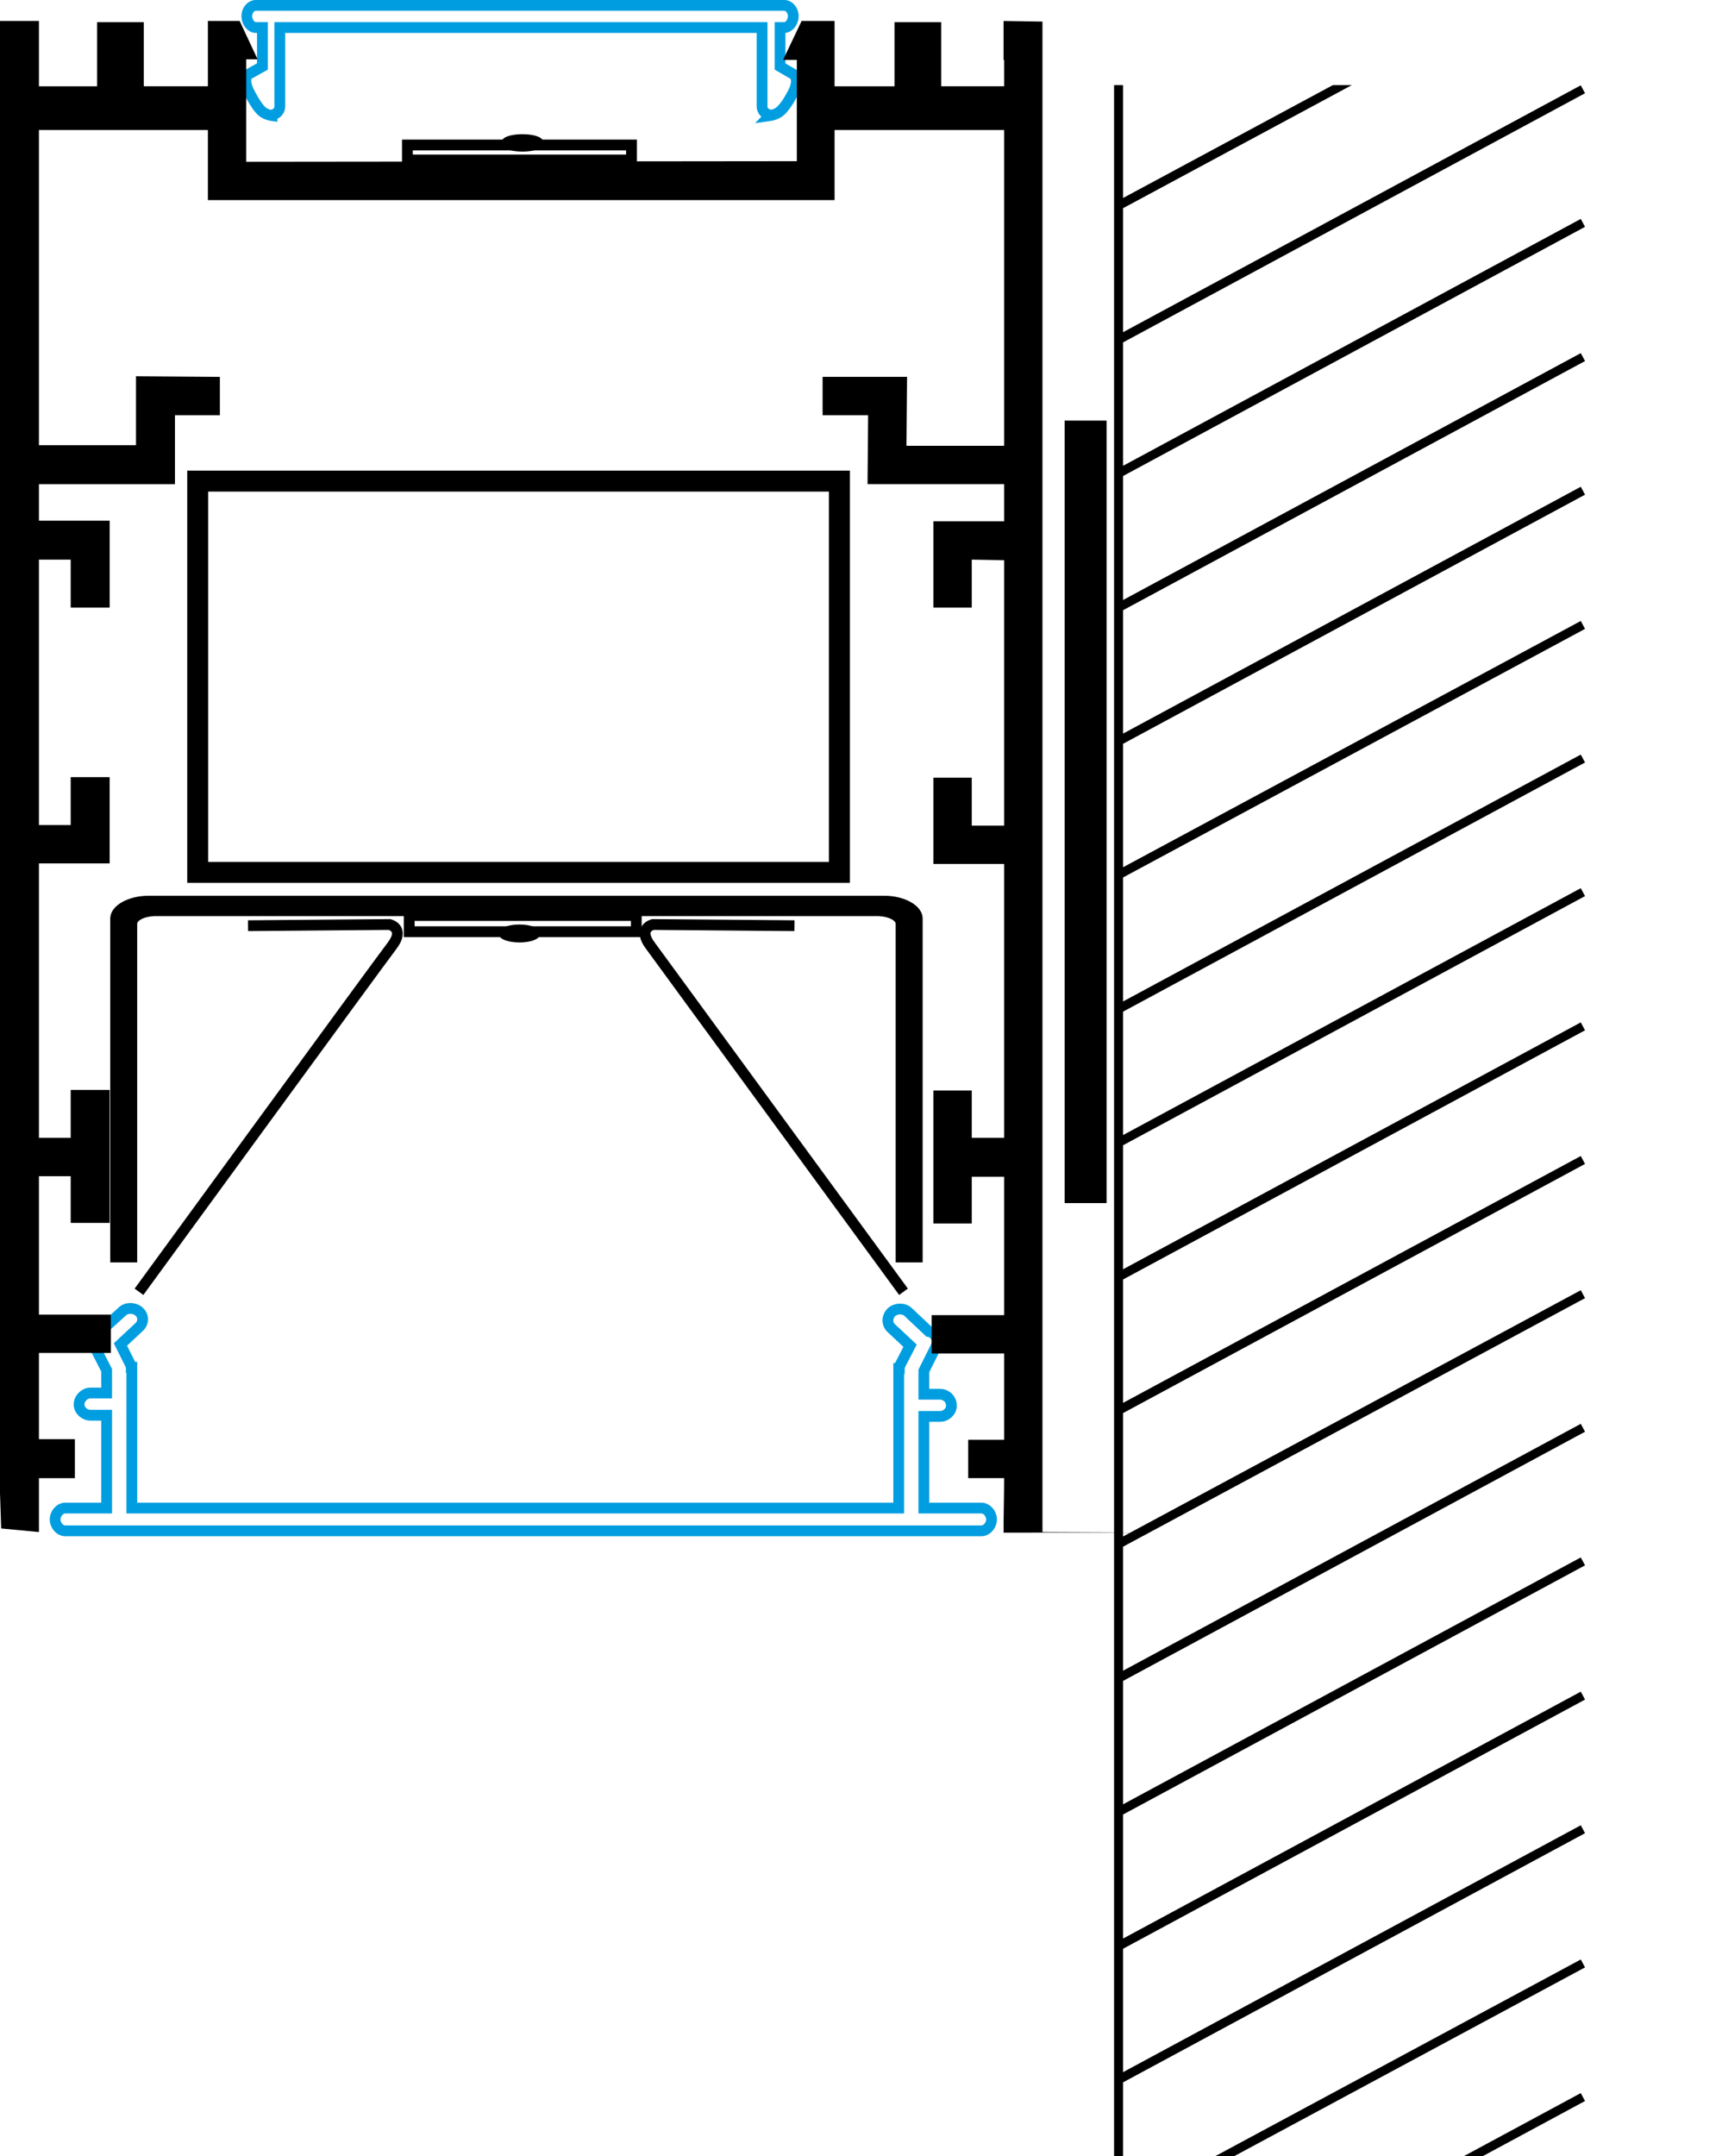 <?xml version="1.0" encoding="iso-8859-1"?>
<!-- Generator: Adobe Illustrator 15.0.0, SVG Export Plug-In . SVG Version: 6.00 Build 0)  -->
<!DOCTYPE svg PUBLIC "-//W3C//DTD SVG 1.1//EN" "http://www.w3.org/Graphics/SVG/1.1/DTD/svg11.dtd">
<svg version="1.1" id="Ebene_1" xmlns:x="http://ns.adobe.com/Extensibility/1.0/" xmlns:i="http://ns.adobe.com/AdobeIllustrator/10.0/" xmlns:graph="http://ns.adobe.com/Graphs/1.0/"
	 xmlns="http://www.w3.org/2000/svg" xmlns:xlink="http://www.w3.org/1999/xlink" xmlns:a="http://ns.adobe.com/AdobeSVGViewerExtensions/3.0/"
	 x="0px" y="0px" width="82.079px" height="102.741px" viewBox="0 0 82.079 102.741" enable-background="new 0 0 82.079 102.741"
	 xml:space="preserve">
<line fill="none" stroke="#000000" stroke-width="1.998" stroke-linecap="square" stroke-miterlimit="10" x1="51.746" y1="21.04" x2="51.746" y2="56.327"/>
<g>
	<defs>
		<rect id="SVGID_1_" x="52.916" y="4.055" width="29.162" height="98.687"/>
	</defs>
	<clipPath id="SVGID_2_">
		<use xlink:href="#SVGID_1_"  overflow="visible"/>
	</clipPath>
	
		<path clip-path="url(#SVGID_2_)" fill="none" stroke="#000000" stroke-width="0.428" stroke-linejoin="bevel" stroke-miterlimit="10" d="
		M75.449-8.507L53.316,3.426L75.449-8.507z M75.449-2.112L53.316,9.793L75.449-2.112z M75.449,4.254L53.316,16.188L75.449,4.254z
		 M75.449,10.62L53.316,22.554L75.449,10.62z M75.449,17.015L53.316,28.949L75.449,17.015z M75.449,23.382L53.316,35.314
		L75.449,23.382z M75.449,29.777L53.316,41.682L75.449,29.777z M75.449,36.143L53.316,48.077L75.449,36.143z M75.449,42.509
		L53.316,54.443L75.449,42.509z M75.449,48.904L53.316,60.838L75.449,48.904z M75.449,99.921l-21.875,11.791L75.449,99.921z
		 M75.449,93.555L53.316,105.46L75.449,93.555z M75.449,87.16L53.316,99.094L75.449,87.16z M75.449,80.794L53.316,92.728
		L75.449,80.794z M75.449,74.398L53.316,86.332L75.449,74.398z M75.449,68.032L53.316,79.966L75.449,68.032z M75.449,61.666
		L53.316,73.57L75.449,61.666z M75.449,55.271L53.316,67.204L75.449,55.271z M53.316,111.712V-15.845V111.712z"/>
</g>
<g>
	<defs>
		<rect id="SVGID_3_" width="82.079" height="102.741"/>
	</defs>
	<clipPath id="SVGID_4_">
		<use xlink:href="#SVGID_3_"  overflow="visible"/>
	</clipPath>
	<path clip-path="url(#SVGID_4_)" fill="none" stroke="#009EE0" stroke-width="0.514" stroke-miterlimit="10" d="M12.508,1.313
		v1.855l-0.714,0.399c0,0-0.228,0.257,0.114,0.885c0.343,0.657,0.571,0.886,0.714,0.943c0.143,0.085,0.343,0.114,0.343,0.114V5.481
		c0.2-0.028,0.371-0.2,0.371-0.398v-3.77h22.988v3.77c0,0.198,0.172,0.37,0.4,0.398l-0.028,0.029c0,0,0.2-0.029,0.343-0.114
		c0.142-0.058,0.399-0.286,0.742-0.943c0.343-0.628,0.086-0.885,0.086-0.885l-0.686-0.399V1.313h0.2
		c0.229,0,0.429-0.257,0.429-0.542c0-0.286-0.2-0.515-0.429-0.515H12.194c-0.229,0-0.429,0.229-0.429,0.515
		c0,0.285,0.2,0.542,0.429,0.542H12.508z"/>
</g>
<rect x="9.424" y="22.924" fill="none" stroke="#000000" stroke-width="0.999" stroke-miterlimit="10" width="30.585" height="18.644"/>
<g>
	<defs>
		<rect id="SVGID_5_" width="82.079" height="102.741"/>
	</defs>
	<clipPath id="SVGID_6_">
		<use xlink:href="#SVGID_5_"  overflow="visible"/>
	</clipPath>
	<path clip-path="url(#SVGID_6_)" fill="none" stroke="#009EE0" stroke-width="0.514" stroke-miterlimit="10" d="M3.113,71.857h1.97
		v-4.425H4.312c-0.285,0-0.542-0.229-0.542-0.514s0.257-0.543,0.542-0.543h0.771v-1.084l-0.599-1.171
		c-0.115-0.257,0-0.571,0.285-0.714c0.029,0,0.057,0,0.086-0.029l0.971-0.884c0.2-0.2,0.571-0.2,0.8,0
		c0.228,0.199,0.228,0.542,0,0.742L5.74,64.063l0.486,0.971c0,0.029,0.028,0.086,0.028,0.114h0.029v6.709h36.554v-6.651h0.028
		c0-0.058,0.027-0.086,0.027-0.143l0.486-0.942l-0.885-0.828c-0.229-0.2-0.229-0.542,0-0.771c0.228-0.2,0.599-0.2,0.799,0
		l0.971,0.913c0.029,0,0.057,0.029,0.085,0.029c0.286,0.113,0.401,0.428,0.259,0.713l-0.572,1.143v1.113h0.771
		c0.286,0,0.543,0.229,0.543,0.542c0,0.286-0.257,0.515-0.543,0.515h-0.771v4.367h2.742c0.256,0,0.484,0.257,0.484,0.543
		c0,0.285-0.229,0.542-0.484,0.542H3.113c-0.257,0-0.485-0.257-0.485-0.542C2.628,72.114,2.856,71.857,3.113,71.857z"/>
	<path clip-path="url(#SVGID_6_)" fill="none" stroke="#000000" stroke-width="0.514" stroke-miterlimit="10" d="M19.505,44.394
		h10.823v-0.771H19.505V44.394z M11.823,44.108l6.739-0.057c0,0,0.772,0.171,0.115,1.027C18.02,45.936,6.625,61.552,6.625,61.552"/>
	<path clip-path="url(#SVGID_6_)" d="M24.759,44.793c0.485,0,0.885-0.143,0.885-0.313s-0.4-0.314-0.885-0.314
		s-0.885,0.144-0.885,0.314S24.274,44.793,24.759,44.793"/>
	<path clip-path="url(#SVGID_6_)" fill="none" stroke="#000000" stroke-width="0.228" stroke-miterlimit="10" d="M24.759,44.793
		c0.485,0,0.885-0.143,0.885-0.313s-0.4-0.314-0.885-0.314s-0.885,0.144-0.885,0.314S24.274,44.793,24.759,44.793z"/>
	<path clip-path="url(#SVGID_6_)" fill="none" stroke="#000000" stroke-width="0.514" stroke-miterlimit="10" d="M37.867,44.108
		l-6.74-0.057c0,0-0.771,0.171-0.114,1.027c0.628,0.856,12.052,16.473,12.052,16.473"/>
	<path clip-path="url(#SVGID_6_)" d="M40.494,43.537H28.5h-7.768H8.738H7.339c-0.514,0.029-0.914,0.229-0.914,0.485v0.714v15.302
		H5.369V43.823v-0.029v-0.057c0.028-0.515,0.799-0.942,1.713-0.942h13.65H28.5h13.65c0.914,0,1.685,0.428,1.714,0.942v0.057v0.029
		v16.215h-1.058V44.736v-0.714c0-0.257-0.398-0.456-0.913-0.485H40.494z"/>
	<path clip-path="url(#SVGID_6_)" fill="none" stroke="#000000" stroke-width="0.228" stroke-miterlimit="10" d="M40.494,43.537
		H28.5h-7.768H8.738H7.339c-0.514,0.029-0.914,0.229-0.914,0.485v0.714v15.302H5.369V43.823v-0.029v-0.057
		c0.028-0.515,0.799-0.942,1.713-0.942h13.65H28.5h13.65c0.914,0,1.685,0.428,1.714,0.942v0.057v0.029v16.215h-1.058V44.736v-0.714
		c0-0.257-0.398-0.456-0.913-0.485H40.494z"/>
	<path clip-path="url(#SVGID_6_)" d="M37.981,5.824L37.981,5.824V7.68L11.736,7.708V2.826h0.543l-0.857-1.827H9.909v3.112H6.854
		V1.057H4.626v3.055h-2.77V2.826V0.999H0v70.145l0.057,1.685L1.856,73v-2.568h1.713v-1.857H1.856v-4.11h3.427v-1.826H1.856v-6.596
		H3.37v2.227h1.857v-6.337H3.37v2.283H1.856V41.14h3.37v-4.111H3.37v2.284H1.856V26.665H3.37v2.284h1.857v-3.198V24.81H4.313H1.856
		v-1.741h6.483v-3.284h2.141v-1.827l-3.998-0.029v3.284H1.856V6.195h8.053v3.34H39.78v-3.34h8.081v15.046h-4.654l0.028-3.284h-4.026
		v1.827h2.17l-0.028,3.284h6.51v1.77h-2.456h-0.913v0.913v3.198h1.827v-2.284l1.542,0.028V39.34h-1.542v-2.283h-1.827v4.11h3.369
		v13.048h-1.542v-2.256h-1.827v6.338h1.827V56.07h1.542v6.595h-3.455v1.827h3.455v4.111h-1.712v1.828h1.712
		c0,0.884-0.027,1.712-0.027,2.597c5.91,0,9.51,0,1.855-0.028V1.028l-1.855-0.029v1.856h0.027v1.256h-2.998V1.057h-2.227v3.055
		H39.78V0.999h-1.571l-0.885,1.856h0.657V5.824z"/>
</g>
<rect x="19.419" y="6.909" fill="none" stroke="#000000" stroke-width="0.514" stroke-miterlimit="10" width="10.681" height="0.713"/>
<g>
	<defs>
		<rect id="SVGID_7_" width="82.079" height="102.741"/>
	</defs>
	<clipPath id="SVGID_8_">
		<use xlink:href="#SVGID_7_"  overflow="visible"/>
	</clipPath>
	<path clip-path="url(#SVGID_8_)" d="M24.902,7.109c-0.485,0-0.885-0.114-0.885-0.314c0-0.171,0.4-0.286,0.885-0.286
		s0.885,0.115,0.885,0.286C25.787,6.995,25.387,7.109,24.902,7.109"/>
	<path clip-path="url(#SVGID_8_)" fill="none" stroke="#000000" stroke-width="0.228" stroke-miterlimit="10" d="M24.902,7.109
		c-0.485,0-0.885-0.114-0.885-0.314c0-0.171,0.4-0.286,0.885-0.286s0.885,0.115,0.885,0.286C25.787,6.995,25.387,7.109,24.902,7.109
		z"/>
</g>
</svg>
